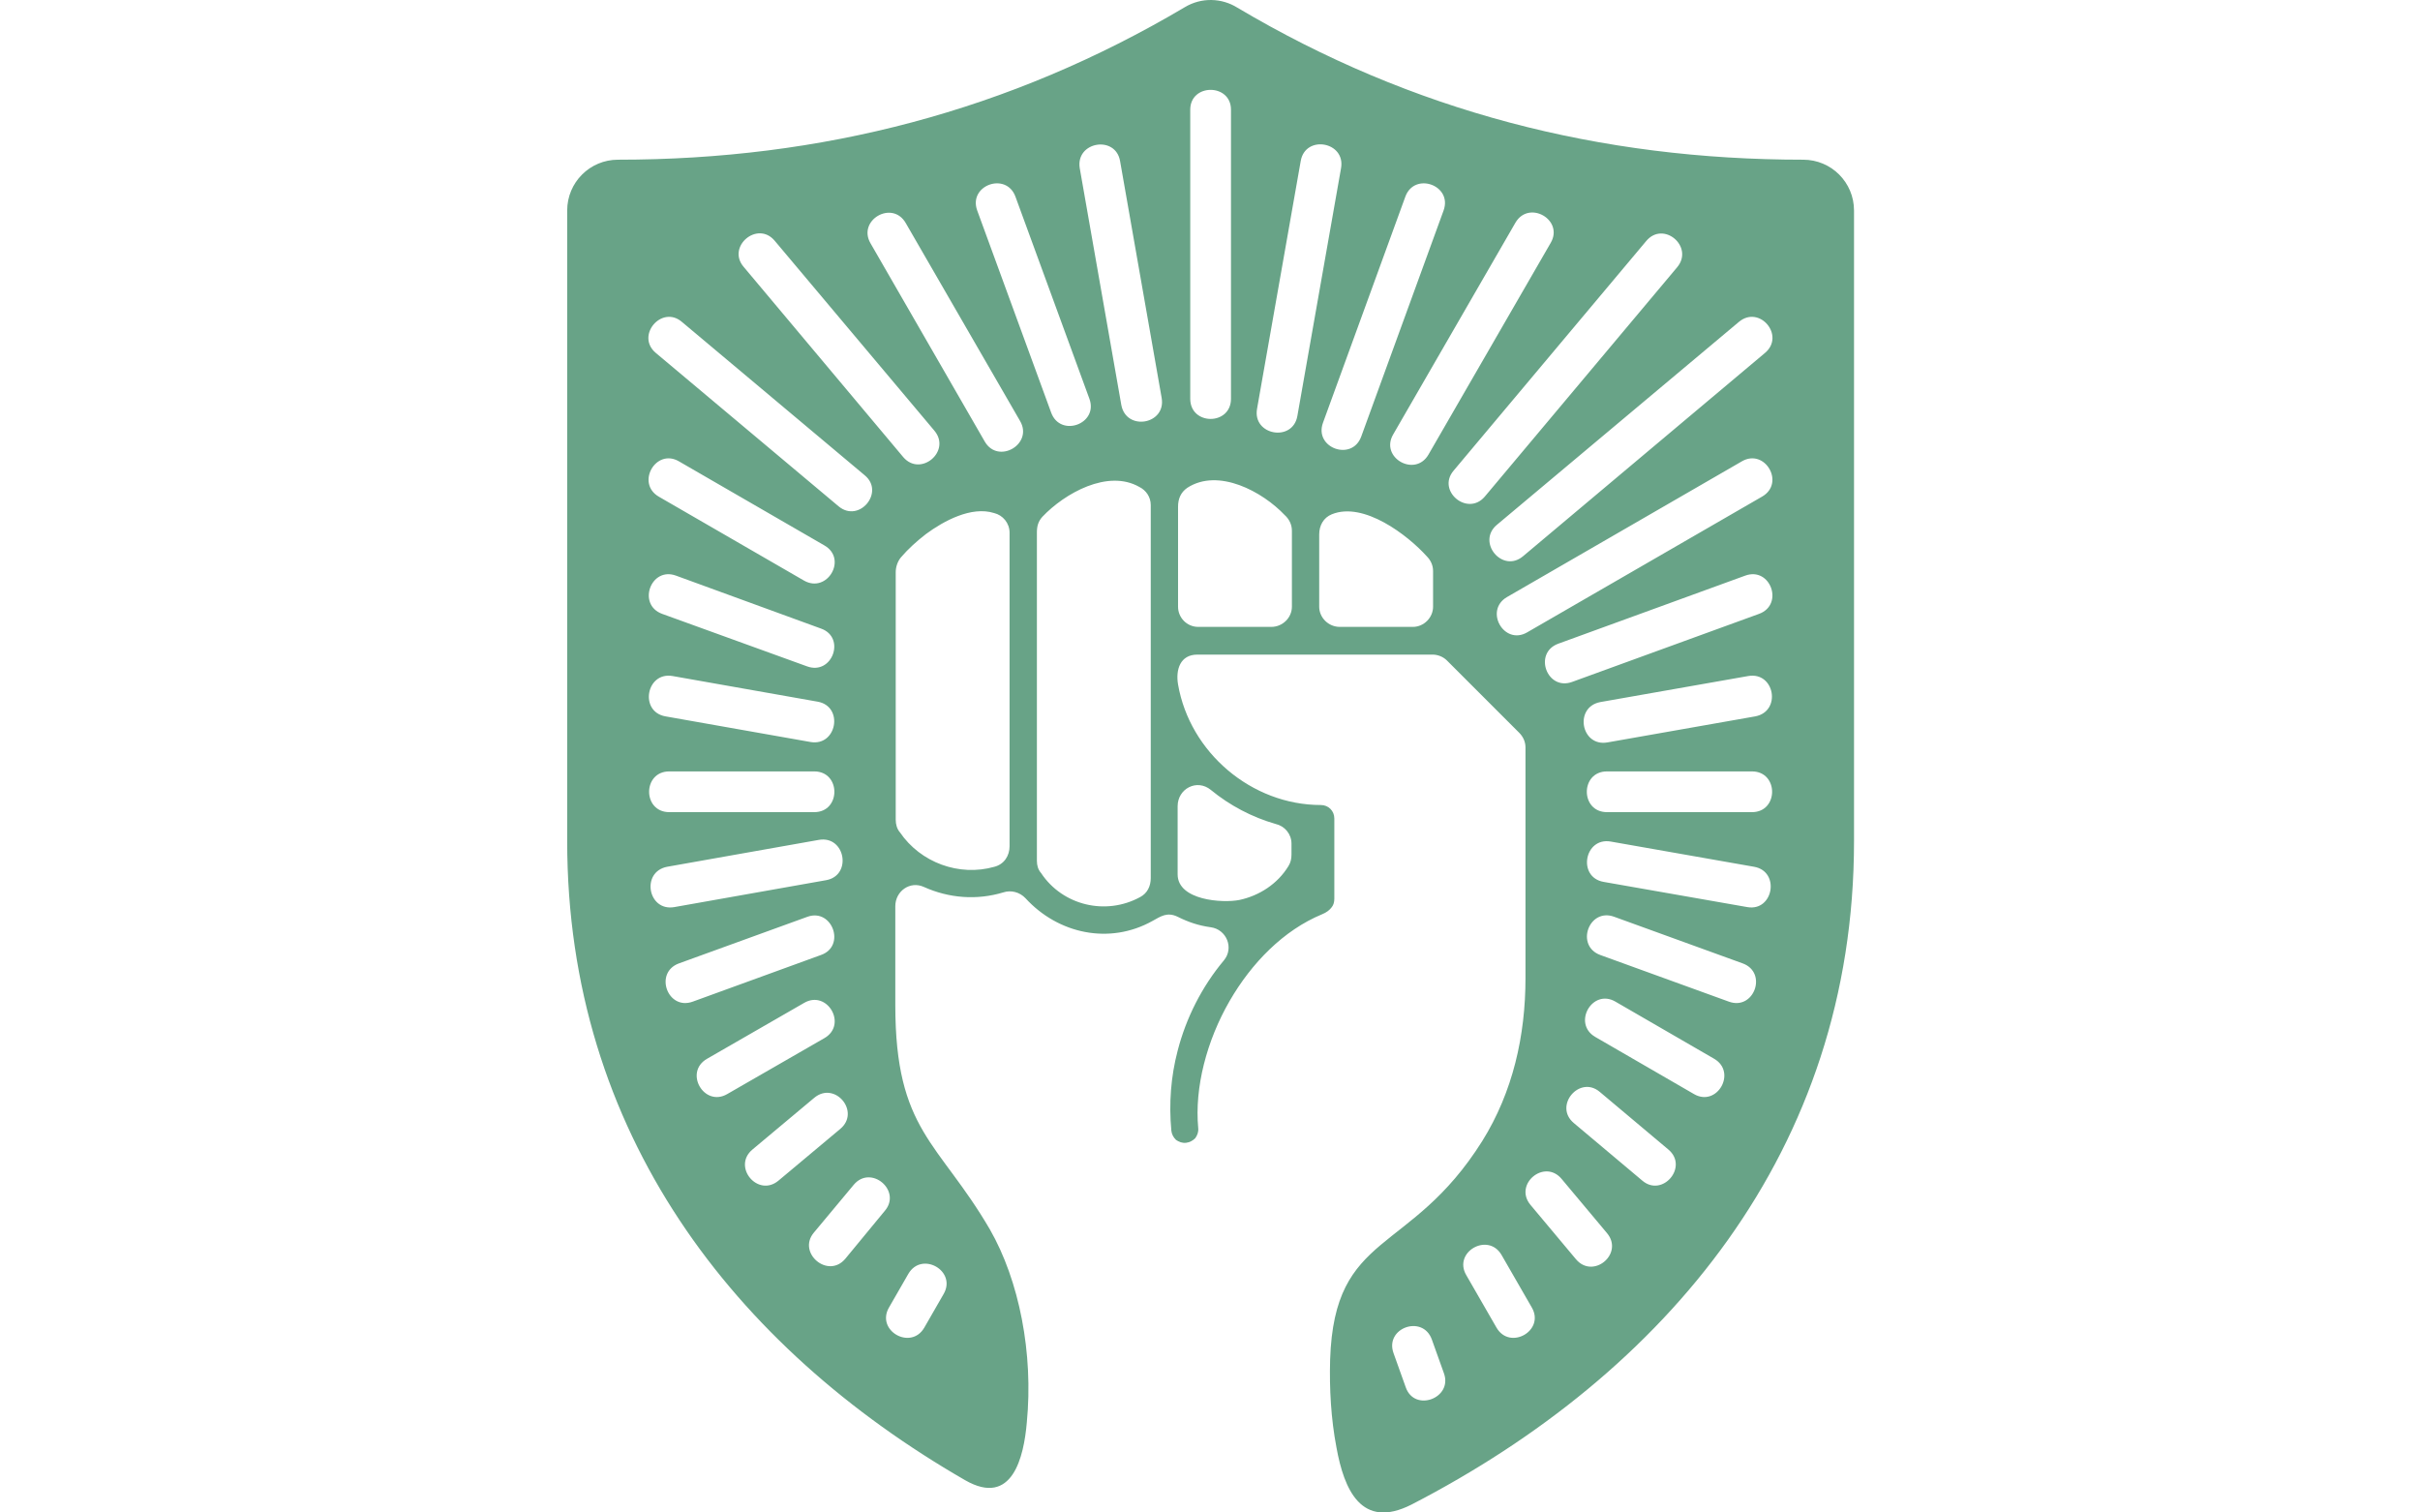 <svg width="128" height="80" viewBox="0 0 128 80" fill="none" xmlns="http://www.w3.org/2000/svg">
<path fill-rule="evenodd" clip-rule="evenodd" d="M74.665 79.578C88.087 72.645 98.064 60.868 98.064 44.491V11.136C98.064 9.647 96.865 8.447 95.376 8.447C84.643 8.447 74.687 5.892 65.443 0.403C64.621 -0.108 63.554 -0.152 62.666 0.381C53.399 5.87 43.444 8.447 32.689 8.447C31.2 8.447 30 9.647 30 11.136V44.491C30 59.912 38.822 71.245 51.044 78.29C53.555 79.734 54.155 77.045 54.31 75.245C54.666 71.579 53.91 67.734 52.355 65.023C49.644 60.379 47.355 59.823 47.355 53.157V47.935C47.355 47.135 48.133 46.579 48.866 46.913C50.199 47.513 51.666 47.624 53.066 47.202C53.466 47.068 53.932 47.179 54.244 47.513C55.977 49.402 58.688 49.979 60.955 48.713C61.399 48.468 61.732 48.224 62.288 48.49C62.866 48.779 63.399 48.957 64.043 49.046C64.865 49.157 65.288 50.135 64.732 50.801C63.577 52.179 62.732 53.846 62.288 55.579C61.932 56.935 61.821 58.357 61.955 59.801C61.977 60.001 62.066 60.157 62.199 60.29C62.355 60.401 62.532 60.468 62.732 60.446C62.932 60.423 63.088 60.334 63.221 60.201C63.332 60.046 63.399 59.868 63.377 59.668C63.177 57.535 63.821 55.046 65.043 52.935C66.199 50.935 67.888 49.202 69.932 48.357C70.154 48.268 70.332 48.135 70.443 47.979C70.532 47.868 70.576 47.713 70.576 47.535V43.291C70.576 42.891 70.265 42.58 69.865 42.58C66.199 42.58 62.932 39.802 62.31 36.202C62.177 35.424 62.421 34.624 63.332 34.624H75.776C76.043 34.624 76.332 34.735 76.532 34.935L80.354 38.758C80.554 38.958 80.687 39.224 80.687 39.535V51.735C80.687 54.779 80.021 57.757 78.398 60.357C74.576 66.445 70.576 65.068 70.354 71.912C70.31 73.445 70.399 75.045 70.688 76.556C71.088 78.778 71.999 80.934 74.665 79.578ZM67.243 33.158H63.377C62.777 33.158 62.31 32.669 62.31 32.091V26.802C62.31 26.402 62.443 26.047 62.799 25.802C64.443 24.736 66.777 26.002 67.954 27.247C68.177 27.447 68.332 27.736 68.332 28.069V32.091C68.332 32.669 67.843 33.158 67.243 33.158ZM65.11 5.803V21.091C65.11 22.514 62.955 22.514 62.955 21.091V5.803C62.955 4.403 65.11 4.403 65.11 5.803ZM68.621 22.003C68.376 23.402 66.243 23.025 66.488 21.625L68.799 8.514C69.043 7.114 71.176 7.492 70.932 8.892L68.621 22.003ZM74.732 33.158H70.865C70.265 33.158 69.776 32.669 69.776 32.091V28.269C69.776 27.802 69.999 27.38 70.443 27.202C72.132 26.513 74.465 28.313 75.465 29.424C75.665 29.624 75.799 29.891 75.799 30.202V32.091C75.799 32.669 75.31 33.158 74.732 33.158ZM71.999 23.091C71.51 24.425 69.488 23.691 69.977 22.358L74.332 10.403C74.821 9.07 76.843 9.803 76.354 11.136L71.999 23.091ZM80.554 29.424C79.465 30.335 78.087 28.669 79.176 27.758L91.976 17.025C93.065 16.114 94.442 17.758 93.353 18.669L80.554 29.424ZM88.709 14.136L78.532 26.269C77.621 27.336 75.976 25.958 76.887 24.891L87.065 12.758C87.976 11.647 89.62 13.047 88.709 14.136ZM80.776 33.447C79.554 34.158 78.487 32.291 79.71 31.58L92.131 24.402C93.353 23.691 94.442 25.558 93.198 26.269L80.776 33.447ZM74.354 73.379L73.71 71.579C73.221 70.245 75.243 69.512 75.732 70.845L76.376 72.645C76.843 73.956 74.821 74.712 74.354 73.379ZM83.154 36.069C81.82 36.557 81.087 34.535 82.421 34.047L92.309 30.447C93.642 29.958 94.376 31.98 93.042 32.469L83.154 36.069ZM85.02 39.269C83.621 39.513 83.243 37.402 84.643 37.135L92.465 35.758C93.865 35.513 94.242 37.624 92.842 37.891L85.02 39.269ZM43.422 50.513L36.644 52.979C35.311 53.468 34.578 51.446 35.911 50.957L42.711 48.49C44.022 48.024 44.755 50.046 43.422 50.513ZM43.688 46.557L35.666 47.979C34.267 48.224 33.889 46.113 35.289 45.846L43.311 44.424C44.711 44.179 45.088 46.313 43.688 46.557ZM35.4 42.957C33.978 42.957 33.978 40.802 35.4 40.802H43.066C44.488 40.802 44.488 42.957 43.066 42.957H35.4ZM84.998 42.957C83.576 42.957 83.576 40.802 84.998 40.802H92.665C94.087 40.802 94.087 42.957 92.665 42.957H84.998ZM35.2 37.891C33.8 37.646 34.178 35.513 35.578 35.758L43.244 37.113C44.644 37.358 44.266 39.491 42.866 39.246L35.2 37.891ZM42.688 35.246L35.022 32.469C33.689 31.98 34.422 29.958 35.755 30.447L43.422 33.246C44.755 33.713 44.022 35.735 42.688 35.246ZM52.599 45.846C50.733 46.379 48.688 45.624 47.599 44.024C47.444 43.846 47.377 43.602 47.377 43.357V30.269C47.377 30.002 47.466 29.713 47.644 29.491C48.044 29.024 48.488 28.625 48.977 28.247C49.91 27.558 51.377 26.758 52.577 27.136C53.044 27.247 53.399 27.669 53.399 28.18V44.757C53.399 45.268 53.11 45.713 52.599 45.846ZM42.533 30.713L34.844 26.269C33.622 25.558 34.689 23.691 35.911 24.402L43.6 28.847C44.844 29.558 43.755 31.402 42.533 30.713ZM44.355 26.78L34.689 18.669C33.6 17.758 35 16.114 36.066 17.025L45.733 25.136C46.822 26.024 45.444 27.691 44.355 26.78ZM60.31 47.446C58.488 48.446 56.199 47.891 55.066 46.179C54.91 46.002 54.844 45.779 54.844 45.535V28.158C54.844 27.847 54.91 27.58 55.133 27.336C56.31 26.091 58.599 24.802 60.266 25.758C60.621 25.936 60.866 26.291 60.866 26.713V46.446C60.866 46.868 60.688 47.246 60.31 47.446ZM47.777 24.18L39.333 14.114C38.422 13.047 40.066 11.647 40.977 12.736L49.422 22.78C50.333 23.869 48.688 25.247 47.777 24.18ZM53.955 22.269C54.666 23.491 52.799 24.58 52.088 23.358L46.044 12.869C45.333 11.647 47.199 10.558 47.91 11.803L53.955 22.269ZM65.554 47.602C64.665 47.779 62.288 47.624 62.288 46.246V42.646C62.288 41.713 63.31 41.18 64.043 41.78C65.043 42.602 66.221 43.224 67.465 43.58C67.954 43.691 68.31 44.113 68.31 44.624V45.202C68.31 45.424 68.265 45.624 68.154 45.802C67.576 46.757 66.599 47.379 65.554 47.602ZM57.621 21.091C58.11 22.425 56.088 23.158 55.599 21.825L51.688 11.136C51.199 9.803 53.221 9.07 53.71 10.403L57.621 21.091ZM59.243 8.514L61.443 21.047C61.688 22.447 59.577 22.825 59.31 21.425L57.11 8.892C56.888 7.492 58.999 7.136 59.243 8.514ZM48.888 70.223C48.177 71.445 46.311 70.379 47.022 69.156L48.044 67.379C48.755 66.157 50.621 67.223 49.91 68.445L48.888 70.223ZM44.711 66.579C43.8 67.668 42.155 66.268 43.044 65.201L45.155 62.668C46.066 61.579 47.711 62.979 46.799 64.046L44.711 66.579ZM41.177 62.446C40.089 63.357 38.711 61.712 39.8 60.801L43.066 58.068C44.155 57.157 45.533 58.801 44.444 59.712L41.177 62.446ZM38.466 57.868C37.244 58.579 36.155 56.712 37.4 56.001L42.533 53.046C43.755 52.335 44.844 54.201 43.6 54.913L38.466 57.868ZM84.82 46.646C83.421 46.402 83.798 44.268 85.198 44.513L92.776 45.846C94.176 46.091 93.798 48.224 92.42 47.979L84.82 46.646ZM84.643 50.513C83.309 50.024 84.043 48.002 85.376 48.49L92.176 50.957C93.509 51.446 92.776 53.468 91.442 52.979L84.643 50.513ZM77.554 67.445C76.843 66.223 78.71 65.157 79.421 66.379L81.02 69.156C81.732 70.379 79.865 71.445 79.154 70.223L77.554 67.445ZM84.376 54.846C83.154 54.135 84.22 52.268 85.443 52.979L90.665 56.001C91.887 56.712 90.82 58.579 89.598 57.868L84.376 54.846ZM83.243 59.401C82.154 58.49 83.554 56.846 84.62 57.757L88.243 60.801C89.331 61.712 87.931 63.357 86.865 62.446L83.243 59.401ZM80.954 63.734C80.043 62.646 81.687 61.268 82.598 62.357L84.998 65.223C85.909 66.312 84.265 67.69 83.354 66.601L80.954 63.734ZM75.554 24.047C74.843 25.269 72.976 24.202 73.688 22.98L80.154 11.781C80.865 10.558 82.732 11.625 82.02 12.847L75.554 24.047Z" fill="#68A387"/>
</svg>
